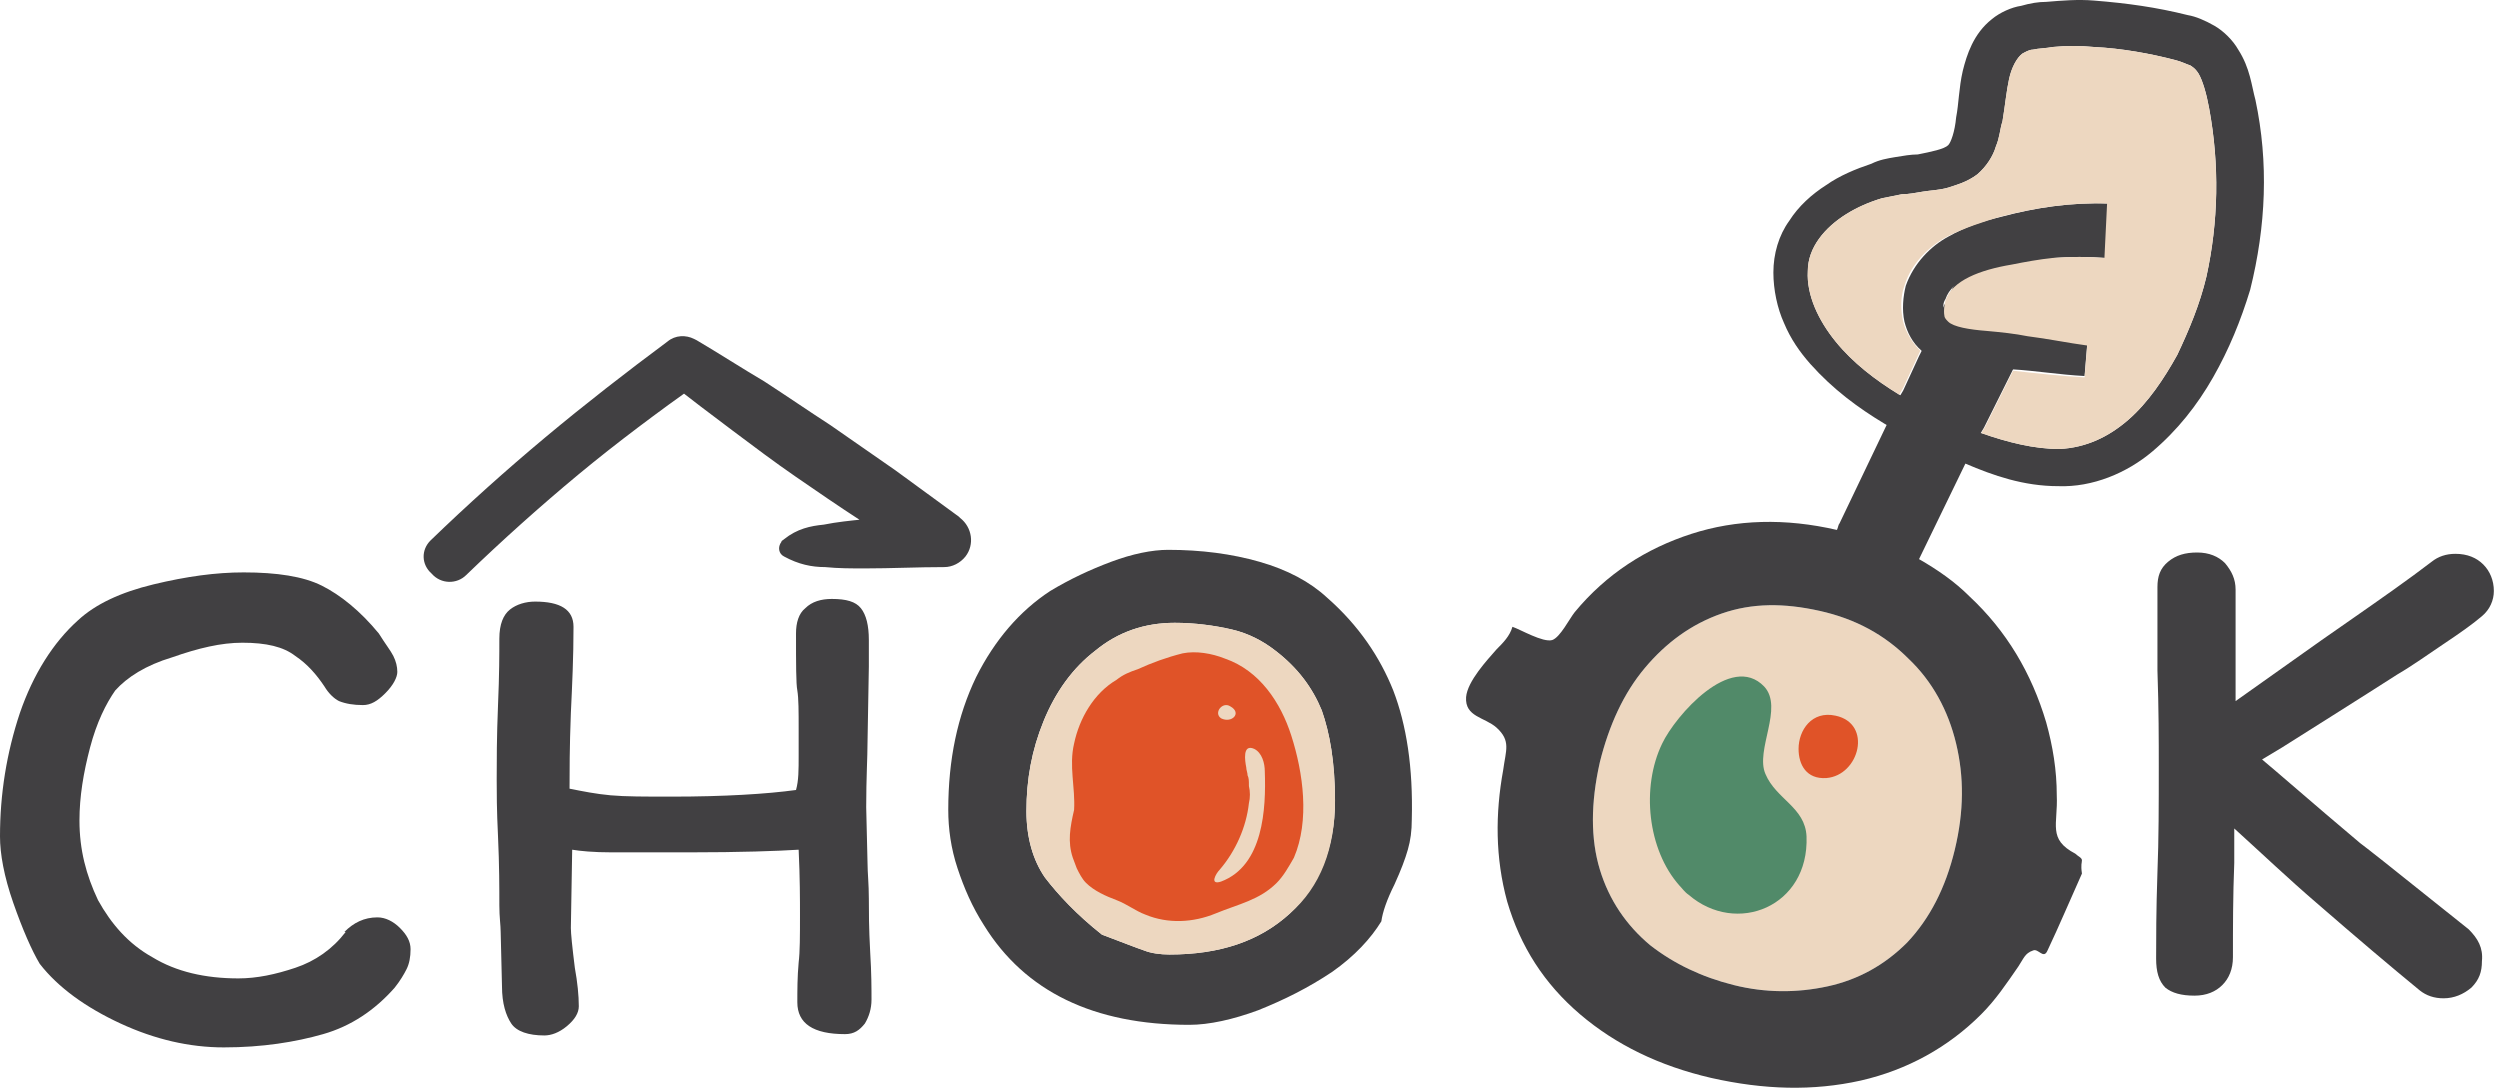 <svg width="376" height="164" viewBox="0 0 376 164" fill="none" xmlns="http://www.w3.org/2000/svg">
<path d="M294 127.795C292.605 133.582 290.215 138.172 286.829 141.763C283.443 145.156 279.459 147.351 274.878 148.349C270.296 149.346 265.715 149.346 260.735 148.149C255.955 146.952 251.772 144.956 248.186 142.163C244.601 139.169 242.011 135.378 240.617 130.788C239.223 126.199 239.223 120.811 240.617 114.625C242.011 109.037 244.202 104.248 247.389 100.457C250.576 96.665 254.361 93.871 258.942 92.275C263.524 90.679 268.304 90.679 273.682 91.876C279.061 93.073 283.443 95.468 287.028 99.06C290.614 102.452 293.004 106.842 294.199 111.831C295.394 116.82 295.394 122.008 294 127.795Z" fill="#EDD7C0"/>
<path d="M313.123 129.391C313.123 128.992 312.525 128.792 312.127 128.393C307.944 126.198 309.537 124.003 309.338 119.613C309.338 115.822 308.741 112.23 307.745 108.638C305.554 101.254 301.769 94.869 296.192 89.68C294.001 87.486 291.411 85.689 288.622 84.093L295.594 69.725L296.59 67.73L297.785 65.335L298.383 64.338L302.566 55.956L304.956 50.968C302.964 50.569 300.972 50.369 298.781 50.17C296.192 49.97 293.801 49.571 293.005 48.773C292.606 48.374 292.407 48.174 292.407 47.575C292.407 46.977 292.407 46.378 292.606 45.58C293.602 42.587 297.785 40.99 302.566 40.192C304.558 39.793 306.749 39.394 308.741 39.194C308.143 37.398 306.948 35.802 305.155 35.004C302.765 33.806 299.976 34.206 297.984 35.802C297.188 36.401 296.59 37.199 296.192 38.197L290.814 49.172L288.822 53.163L288.622 53.562L286.232 58.75L285.635 59.748L284.24 62.941L283.643 64.138L276.671 78.705C276.472 78.905 276.472 79.304 276.273 79.703C268.504 77.907 261.134 78.107 254.362 80.302C247.589 82.497 241.614 86.288 236.833 92.075C236.036 93.073 234.642 95.867 233.447 96.266C232.053 96.665 228.666 94.669 227.471 94.27C227.073 95.667 226.077 96.665 225.081 97.662C223.687 99.259 220.699 102.452 220.5 104.846C220.301 107.84 223.288 107.84 225.081 109.436C227.272 111.431 226.475 112.828 226.077 115.822C224.882 122.407 224.882 128.992 226.675 135.577C228.666 142.362 232.252 147.949 237.63 152.539C243.008 157.128 249.581 160.321 257.35 162.117C265.317 163.913 272.687 164.113 279.858 162.516C286.83 160.92 293.005 157.528 297.984 152.539C300.175 150.344 301.769 147.949 303.562 145.355C304.358 144.158 304.558 143.359 305.753 142.96C306.55 142.561 307.346 144.357 307.944 142.96C309.737 139.169 311.33 135.377 313.123 131.386C312.924 129.99 313.123 129.79 313.123 129.391ZM294.001 127.795C292.606 133.582 290.216 138.171 286.83 141.763C283.444 145.155 279.46 147.35 274.878 148.348C270.297 149.346 265.516 149.346 260.736 148.149C255.955 146.951 251.772 144.956 248.187 142.162C244.602 139.169 242.012 135.377 240.618 130.788C239.224 126.198 239.224 120.81 240.618 114.624C242.012 109.037 244.203 104.248 247.39 100.456C250.577 96.665 254.362 93.871 258.943 92.275C263.525 90.678 268.305 90.678 273.683 91.876C279.061 93.073 283.444 95.467 287.029 99.059C290.614 102.452 293.005 106.842 294.2 111.831C295.395 116.819 295.395 122.008 294.001 127.795Z" fill="#414042"/>
<path d="M253.975 134.579C253.377 134.18 252.979 133.581 252.581 133.182C247.8 127.794 246.804 118.416 249.991 111.83C251.983 107.64 260.349 98.061 265.329 103.25C268.317 106.443 263.935 112.828 265.528 116.42C267.122 120.212 271.504 121.409 271.703 125.799C272.101 136.375 261.146 140.765 253.975 134.579Z" fill="#518A69"/>
<path d="M274.687 117.019C279.667 116.62 281.659 108.837 276.081 107.64C272.496 106.842 270.504 109.835 270.504 112.629C270.504 115.023 271.699 117.218 274.687 117.019Z" fill="#E05328"/>
<path d="M209.547 103.849C207.555 98.86 204.368 94.071 199.587 89.88C196.998 87.486 193.612 85.689 189.429 84.492C185.246 83.295 180.664 82.696 175.685 82.696C173.294 82.696 170.306 83.295 167.119 84.492C163.932 85.689 160.945 87.086 157.957 88.882C153.375 91.876 149.591 96.266 146.802 101.853C144.013 107.64 142.619 114.225 142.619 121.808C142.619 124.602 143.018 127.595 144.013 130.588C145.009 133.582 146.205 136.375 147.997 139.169C154.172 149.146 164.53 154.135 178.872 154.135C181.859 154.135 185.445 153.337 189.229 151.94C193.213 150.344 196.799 148.548 200.384 146.153C203.77 143.759 206.161 141.164 207.754 138.57C207.953 137.173 208.551 135.377 209.746 132.983C210.742 130.788 211.339 129.191 211.738 127.795C212.136 126.398 212.335 125.001 212.335 123.205C212.535 115.422 211.539 109.037 209.547 103.849ZM194.01 137.373C189.429 141.564 183.453 143.559 175.884 143.559C174.489 143.559 173.095 143.36 172.099 142.96C170.904 142.561 168.912 141.763 165.725 140.566C161.941 137.573 159.152 134.579 157.16 131.985C155.367 129.391 154.371 125.999 154.371 122.008C154.371 117.218 155.168 112.828 156.961 108.438C158.753 104.048 161.343 100.456 164.729 97.862C168.115 95.068 172.099 93.671 176.681 93.671C179.668 93.671 182.656 94.071 185.246 94.669C187.835 95.268 190.026 96.465 191.819 97.862C195.205 100.456 197.396 103.449 198.791 106.842C199.986 110.234 200.782 114.624 200.782 120.411C200.782 127.595 198.392 133.182 194.01 137.373Z" fill="#414042"/>
<path d="M200.79 120.412C200.79 127.595 198.599 133.382 194.018 137.373C189.436 141.564 183.461 143.559 175.891 143.559C174.497 143.559 173.103 143.36 172.107 142.961C170.912 142.562 168.92 141.763 165.733 140.566C161.948 137.573 159.159 134.58 157.168 131.985C155.375 129.391 154.379 125.999 154.379 122.008C154.379 117.219 155.176 112.829 156.968 108.439C158.761 104.048 161.351 100.457 164.737 97.862C168.123 95.069 172.107 93.672 176.688 93.672C179.676 93.672 182.664 94.071 185.253 94.67C187.843 95.268 190.034 96.466 191.827 97.862C195.213 100.457 197.404 103.45 198.798 106.842C199.993 110.235 200.79 114.625 200.79 120.412Z" fill="#EDD7C0"/>
<path d="M371.29 139.768C367.505 136.775 363.322 133.382 358.542 129.591C357.745 128.992 356.55 127.994 354.956 126.797L349.777 122.407C345.794 119.015 342.607 116.221 340.216 114.226L343.204 112.43C349.18 108.638 353.363 106.044 356.152 104.248L360.534 101.454C362.924 100.057 365.115 98.461 367.505 96.865C369.896 95.268 371.887 93.871 373.282 92.674C374.477 91.676 375.075 90.279 375.075 88.883C375.075 87.286 374.477 85.889 373.481 84.892C372.485 83.894 371.091 83.295 369.298 83.295C367.904 83.295 366.709 83.694 365.713 84.493C362.326 87.087 358.343 89.88 353.761 93.073L349.18 96.266L336.233 105.445V88.683C336.233 87.087 335.635 85.889 334.639 84.692C333.643 83.694 332.249 83.096 330.456 83.096C328.663 83.096 327.269 83.495 326.074 84.493C324.879 85.49 324.48 86.688 324.48 88.284V100.856C324.68 106.643 324.68 111.432 324.68 115.223C324.68 121.01 324.68 126.199 324.48 131.187C324.281 136.974 324.281 141.364 324.281 144.158C324.281 146.154 324.68 147.55 325.676 148.548C326.672 149.346 328.066 149.745 330.058 149.745C331.85 149.745 333.245 149.147 334.241 148.149C335.237 147.151 335.834 145.754 335.834 143.958C335.834 139.369 335.834 134.779 336.033 129.79V124.602C340.216 128.394 344.2 132.185 348.383 135.777C354.359 140.965 359.538 145.355 363.92 148.947C364.916 149.745 366.111 150.145 367.505 150.145C369.099 150.145 370.493 149.546 371.688 148.548C372.883 147.351 373.282 146.154 373.282 144.557C373.481 142.562 372.684 141.165 371.29 139.768Z" fill="#414042"/>
<path d="M161.344 128.992C161.543 129.59 161.742 129.99 161.941 130.588C162.34 131.386 162.738 132.185 163.336 132.783C164.531 133.981 166.323 134.779 167.917 135.377C169.51 135.976 170.706 136.974 172.299 137.572C175.685 138.969 179.47 138.77 182.856 137.373C186.242 135.976 189.429 135.377 192.019 132.783C193.015 131.785 193.812 130.389 194.608 128.992C196.999 123.404 196.003 116.221 194.21 110.633C192.616 105.644 189.429 100.855 184.25 99.059C182.259 98.261 179.868 97.862 177.876 98.261C175.486 98.86 173.295 99.658 171.104 100.656C169.909 101.055 168.913 101.454 167.917 102.252C164.531 104.248 162.34 108.039 161.543 111.83C160.746 115.223 161.742 118.416 161.543 121.808C160.945 124.402 160.547 126.597 161.344 128.992Z" fill="#E05328"/>
<path d="M187.637 116.62C187.637 116.221 187.438 115.822 187.438 115.422C187.238 114.425 186.84 111.831 188.633 112.629C189.828 113.227 190.226 114.824 190.226 116.021C190.425 121.609 190.027 130.189 183.653 132.584C181.86 133.182 182.856 131.386 183.454 130.788C185.844 127.994 187.438 124.402 187.836 120.81C188.035 120.012 188.035 119.014 187.836 118.216C187.836 117.418 187.836 117.019 187.637 116.62Z" fill="#EDD7C0"/>
<path d="M185.051 106.243C186.844 107.241 185.25 108.837 183.657 108.039C182.462 107.241 183.856 105.445 185.051 106.243Z" fill="#EDD7C0"/>
<path d="M59.159 98.66C59.558 99.459 59.757 100.257 59.757 101.055C59.757 101.853 59.159 103.051 57.964 104.248C56.769 105.445 55.773 106.044 54.578 106.044C53.184 106.044 51.988 105.844 50.992 105.445C50.196 105.046 49.399 104.248 48.801 103.25C47.606 101.454 46.212 99.858 44.419 98.66C42.627 97.264 40.037 96.665 36.452 96.665C33.265 96.665 29.878 97.463 25.895 98.86C21.911 100.057 19.122 101.853 17.329 103.849C15.935 105.844 14.541 108.638 13.545 112.429C12.549 116.221 11.951 119.813 11.951 123.405C11.951 127.795 12.947 131.586 14.74 135.378C16.732 138.97 19.321 141.963 22.907 143.958C26.492 146.153 30.874 147.151 35.854 147.151C38.643 147.151 41.431 146.553 44.419 145.555C47.407 144.557 49.996 142.761 51.988 140.167H51.789C53.184 138.77 54.777 137.972 56.769 137.972C57.964 137.972 59.159 138.571 60.155 139.568C61.151 140.566 61.749 141.564 61.749 142.761C61.749 143.958 61.55 144.956 61.151 145.754C60.753 146.553 60.155 147.55 59.358 148.548C56.371 151.94 52.785 154.335 48.602 155.532C44.419 156.73 39.44 157.528 33.663 157.528C28.484 157.528 23.305 156.33 18.126 153.936C12.947 151.541 8.764 148.548 5.976 144.956C4.781 142.961 3.386 139.768 1.992 135.777C0.598 131.786 0 128.393 0 125.799C0 119.414 0.996 113.228 2.988 107.241C4.98 101.454 7.968 96.665 11.752 93.273C14.342 90.878 18.126 89.082 23.106 87.885C28.086 86.688 32.468 86.089 36.651 86.089C41.631 86.089 45.614 86.688 48.403 88.084C51.192 89.481 54.179 91.876 56.968 95.268C57.964 96.865 58.761 97.862 59.159 98.66Z" fill="#414042"/>
<path d="M120.118 113.627V109.636C120.118 107.042 120.118 105.046 119.919 103.849C119.72 102.851 119.72 99.858 119.72 95.268C119.72 93.672 120.118 92.275 121.114 91.477C122.11 90.479 123.505 90.08 125.098 90.08C127.289 90.08 128.683 90.479 129.48 91.477C130.277 92.475 130.675 94.071 130.675 96.266V100.257L130.476 111.631C130.476 113.827 130.277 117.019 130.277 121.409L130.476 129.791C130.476 131.187 130.675 132.983 130.675 135.178C130.675 136.974 130.675 139.568 130.875 143.16C131.074 146.353 131.074 148.748 131.074 150.344C131.074 151.741 130.675 152.938 130.078 153.936C129.281 154.934 128.484 155.533 127.09 155.533C122.309 155.533 119.919 153.936 119.919 150.743C119.919 148.947 119.919 146.952 120.118 144.757C120.317 143.16 120.317 140.766 120.317 137.573C120.317 135.378 120.317 131.986 120.118 127.795C116.931 127.995 111.354 128.194 103.586 128.194C98.606 128.194 94.821 128.194 92.033 128.194C89.244 128.194 87.252 127.995 86.057 127.795L85.858 139.568C85.858 140.367 86.057 142.362 86.455 145.555C86.854 147.75 87.053 149.746 87.053 151.342C87.053 152.34 86.455 153.337 85.26 154.335C84.065 155.333 82.87 155.732 81.874 155.732C79.484 155.732 77.691 155.133 76.894 153.936C76.097 152.739 75.5 150.943 75.5 148.349L75.301 140.167C75.301 139.169 75.102 137.972 75.102 136.176C75.102 133.582 75.102 130.19 74.902 125.8C74.703 121.809 74.703 119.015 74.703 117.219C74.703 114.625 74.703 110.833 74.902 106.044C75.102 101.454 75.102 98.262 75.102 96.067C75.102 93.871 75.699 92.475 76.695 91.677C77.691 90.878 79.085 90.479 80.48 90.479C84.264 90.479 86.256 91.677 86.256 94.271C86.256 98.86 86.057 103.051 85.858 107.241C85.659 112.43 85.659 116.221 85.659 118.616C87.65 119.015 89.642 119.414 91.833 119.613C94.025 119.813 97.012 119.813 100.996 119.813C108.964 119.813 115.338 119.414 119.72 118.815C120.118 117.418 120.118 115.822 120.118 113.627Z" fill="#414042"/>
<path d="M64.736 81.3C70.313 75.912 76.09 70.724 82.065 65.735C88.041 60.746 94.216 55.957 100.391 51.367C101.586 50.37 103.18 50.37 104.375 50.968L104.773 51.168C108.159 53.163 111.545 55.358 114.932 57.354C118.318 59.549 121.505 61.744 124.891 63.939C128.078 66.134 131.464 68.528 134.651 70.724L144.213 77.708L144.412 77.907C146.204 79.304 146.603 81.898 145.208 83.694C144.412 84.692 143.217 85.291 142.021 85.291C138.038 85.291 134.054 85.49 130.07 85.49C128.078 85.49 126.086 85.49 124.094 85.291C122.102 85.291 120.111 84.892 117.92 83.694C117.123 83.295 116.924 82.297 117.521 81.499C117.521 81.3 117.72 81.3 117.92 81.1C119.911 79.504 121.903 79.105 123.895 78.905C125.887 78.506 127.879 78.306 129.871 78.107C133.855 77.708 137.838 77.508 141.822 77.109L139.432 84.692L129.473 78.306C126.086 76.111 122.899 73.916 119.712 71.721C116.525 69.526 113.338 67.132 110.151 64.737C106.964 62.343 103.777 59.948 100.789 57.553H105.171C98.996 61.943 92.822 66.533 87.045 71.322C81.269 76.111 75.492 81.3 70.114 86.488C68.72 87.885 66.329 87.885 64.935 86.288C63.342 84.892 63.342 82.697 64.736 81.3Z" fill="#414042"/>
<path d="M292.603 44.981C292.205 45.58 292.205 46.178 292.404 46.977C292.603 47.575 292.603 47.775 293.001 48.174C293.997 48.972 296.388 49.172 298.778 49.571C300.77 49.77 302.961 50.169 304.953 50.369C307.941 50.968 310.928 51.367 313.916 51.766L313.518 56.555C309.733 56.355 306.148 55.757 302.762 55.557C301.367 55.358 299.973 55.358 298.579 55.158C296.188 54.959 293.201 55.158 289.814 53.362C289.615 53.163 289.217 52.963 289.018 52.763C287.623 51.566 286.826 49.97 286.428 48.373C286.03 46.577 286.229 44.582 286.627 42.986C287.822 39.593 290.412 36.999 293.001 35.602C295.79 34.006 298.379 33.208 300.969 32.609C306.148 31.212 311.526 30.414 317.103 30.613L316.705 38.795C314.115 38.595 311.526 38.595 308.936 38.795C306.945 38.995 304.754 39.194 302.762 39.793C297.782 40.591 293.599 41.988 292.603 44.981Z" fill="#414042"/>
<path d="M339.222 15.049C338.624 12.854 338.425 10.26 336.632 7.466C335.836 6.069 334.441 4.672 333.047 3.874C331.653 3.076 330.258 2.477 329.063 2.278C324.283 1.08 319.9 0.482 314.921 0.083C312.53 -0.117 310.14 0.083 307.75 0.282C306.555 0.282 305.36 0.482 303.965 0.881C302.571 1.08 300.778 1.879 299.583 2.876C296.794 5.071 295.798 8.264 295.201 10.659C294.603 13.253 294.603 15.648 294.205 17.643C294.006 19.838 293.408 21.434 293.01 21.834C292.412 22.432 290.42 22.831 288.428 23.23C287.433 23.23 286.237 23.43 285.042 23.63C283.847 23.829 282.652 24.029 281.457 24.627C279.067 25.425 276.676 26.423 274.684 27.82C272.493 29.217 270.501 31.013 269.107 33.208C267.514 35.403 266.717 38.197 266.717 40.99C266.717 43.585 267.314 46.378 268.31 48.573C269.306 50.968 270.701 52.963 272.294 54.759C275.68 58.551 279.465 61.344 283.449 63.739C287.433 66.134 291.416 67.93 295.599 69.726C299.782 71.522 304.364 73.118 309.543 73.118C314.721 73.317 319.9 71.123 323.685 67.93C327.47 64.737 330.457 60.945 332.848 56.755C335.238 52.564 337.031 48.174 338.425 43.585C340.815 34.006 341.214 24.428 339.222 15.049ZM331.852 41.589C330.856 45.78 329.262 49.571 327.47 53.362C325.478 56.954 323.087 60.546 320.1 63.141C317.112 65.735 313.725 67.331 309.742 67.531C305.957 67.531 301.973 66.533 297.99 65.136C297.79 65.136 297.79 65.136 297.591 64.936C293.408 63.34 289.424 61.544 285.64 59.349C282.054 57.154 278.668 54.56 276.079 51.367C273.489 48.174 271.697 44.383 271.896 40.791C271.896 37.199 274.485 34.206 277.672 32.21C279.266 31.212 281.058 30.414 283.05 29.816C284.046 29.616 285.042 29.416 286.038 29.217C287.034 29.217 288.03 29.017 289.225 28.818C290.42 28.618 291.615 28.618 293.01 28.219C294.205 27.82 295.798 27.421 297.392 26.224C298.786 25.026 299.782 23.43 300.181 22.033C300.778 20.636 300.778 19.439 301.177 18.242C301.575 15.847 301.774 13.652 302.173 11.856C302.571 10.06 303.368 8.663 304.164 8.065C304.563 7.865 305.16 7.466 305.758 7.466C306.555 7.266 307.75 7.266 308.746 7.067C310.738 6.867 312.929 6.867 314.921 7.067C319.104 7.266 323.486 8.065 327.27 9.062C328.067 9.262 328.864 9.661 329.461 9.861C330.059 10.26 330.258 10.459 330.657 11.058C331.254 12.056 331.852 14.051 332.25 16.246C333.844 24.827 333.644 33.407 331.852 41.589Z" fill="#414042"/>
<path d="M331.844 41.589C330.848 45.779 329.255 49.571 327.462 53.362C325.47 56.954 323.08 60.546 320.092 63.14C317.104 65.734 313.718 67.331 309.734 67.53C305.95 67.53 301.966 66.533 297.982 65.136L298.58 64.138L302.762 55.757C306.348 56.156 309.933 56.555 313.519 56.755L313.917 51.965C310.929 51.566 308.141 50.968 304.954 50.569C302.962 50.169 300.97 49.97 298.779 49.77C296.189 49.571 293.799 49.172 293.002 48.373C292.604 47.974 292.405 47.775 292.405 47.176C292.405 46.578 292.405 45.979 292.604 45.181C293.6 42.188 297.783 40.591 302.563 39.793C304.555 39.394 306.746 38.995 308.738 38.795C311.328 38.596 313.917 38.596 316.507 38.795L316.905 30.614C311.527 30.414 306.149 31.212 300.771 32.609C298.181 33.407 295.592 34.206 292.803 35.602C290.214 36.999 287.425 39.593 286.429 42.986C285.831 44.582 285.831 46.578 286.23 48.373C286.628 49.97 287.624 51.566 288.819 52.764L288.62 53.163L286.23 58.351L285.632 59.349C282.047 57.154 278.661 54.56 276.071 51.367C273.482 48.174 271.689 44.383 271.888 40.791C271.888 37.199 274.478 34.206 277.665 32.21C279.258 31.212 281.051 30.414 283.043 29.815C284.039 29.616 285.035 29.416 286.031 29.217C287.027 29.217 288.022 29.017 289.218 28.818C290.413 28.618 291.608 28.618 293.002 28.219C294.197 27.82 295.791 27.421 297.384 26.224C298.779 25.026 299.775 23.43 300.173 22.033C300.771 20.636 300.771 19.439 301.169 18.241C301.567 15.847 301.767 13.652 302.165 11.856C302.563 10.06 303.36 8.663 304.157 8.064C304.555 7.865 305.153 7.466 305.75 7.466C306.547 7.266 307.742 7.266 308.738 7.067C310.73 6.867 312.921 6.867 314.913 7.067C319.096 7.266 323.478 8.064 327.263 9.062C328.06 9.262 328.856 9.661 329.454 9.86C330.051 10.259 330.251 10.459 330.649 11.058C331.247 12.055 331.844 14.051 332.243 16.246C333.836 24.827 333.637 33.407 331.844 41.589Z" fill="#EDD7C0"/>
</svg>

